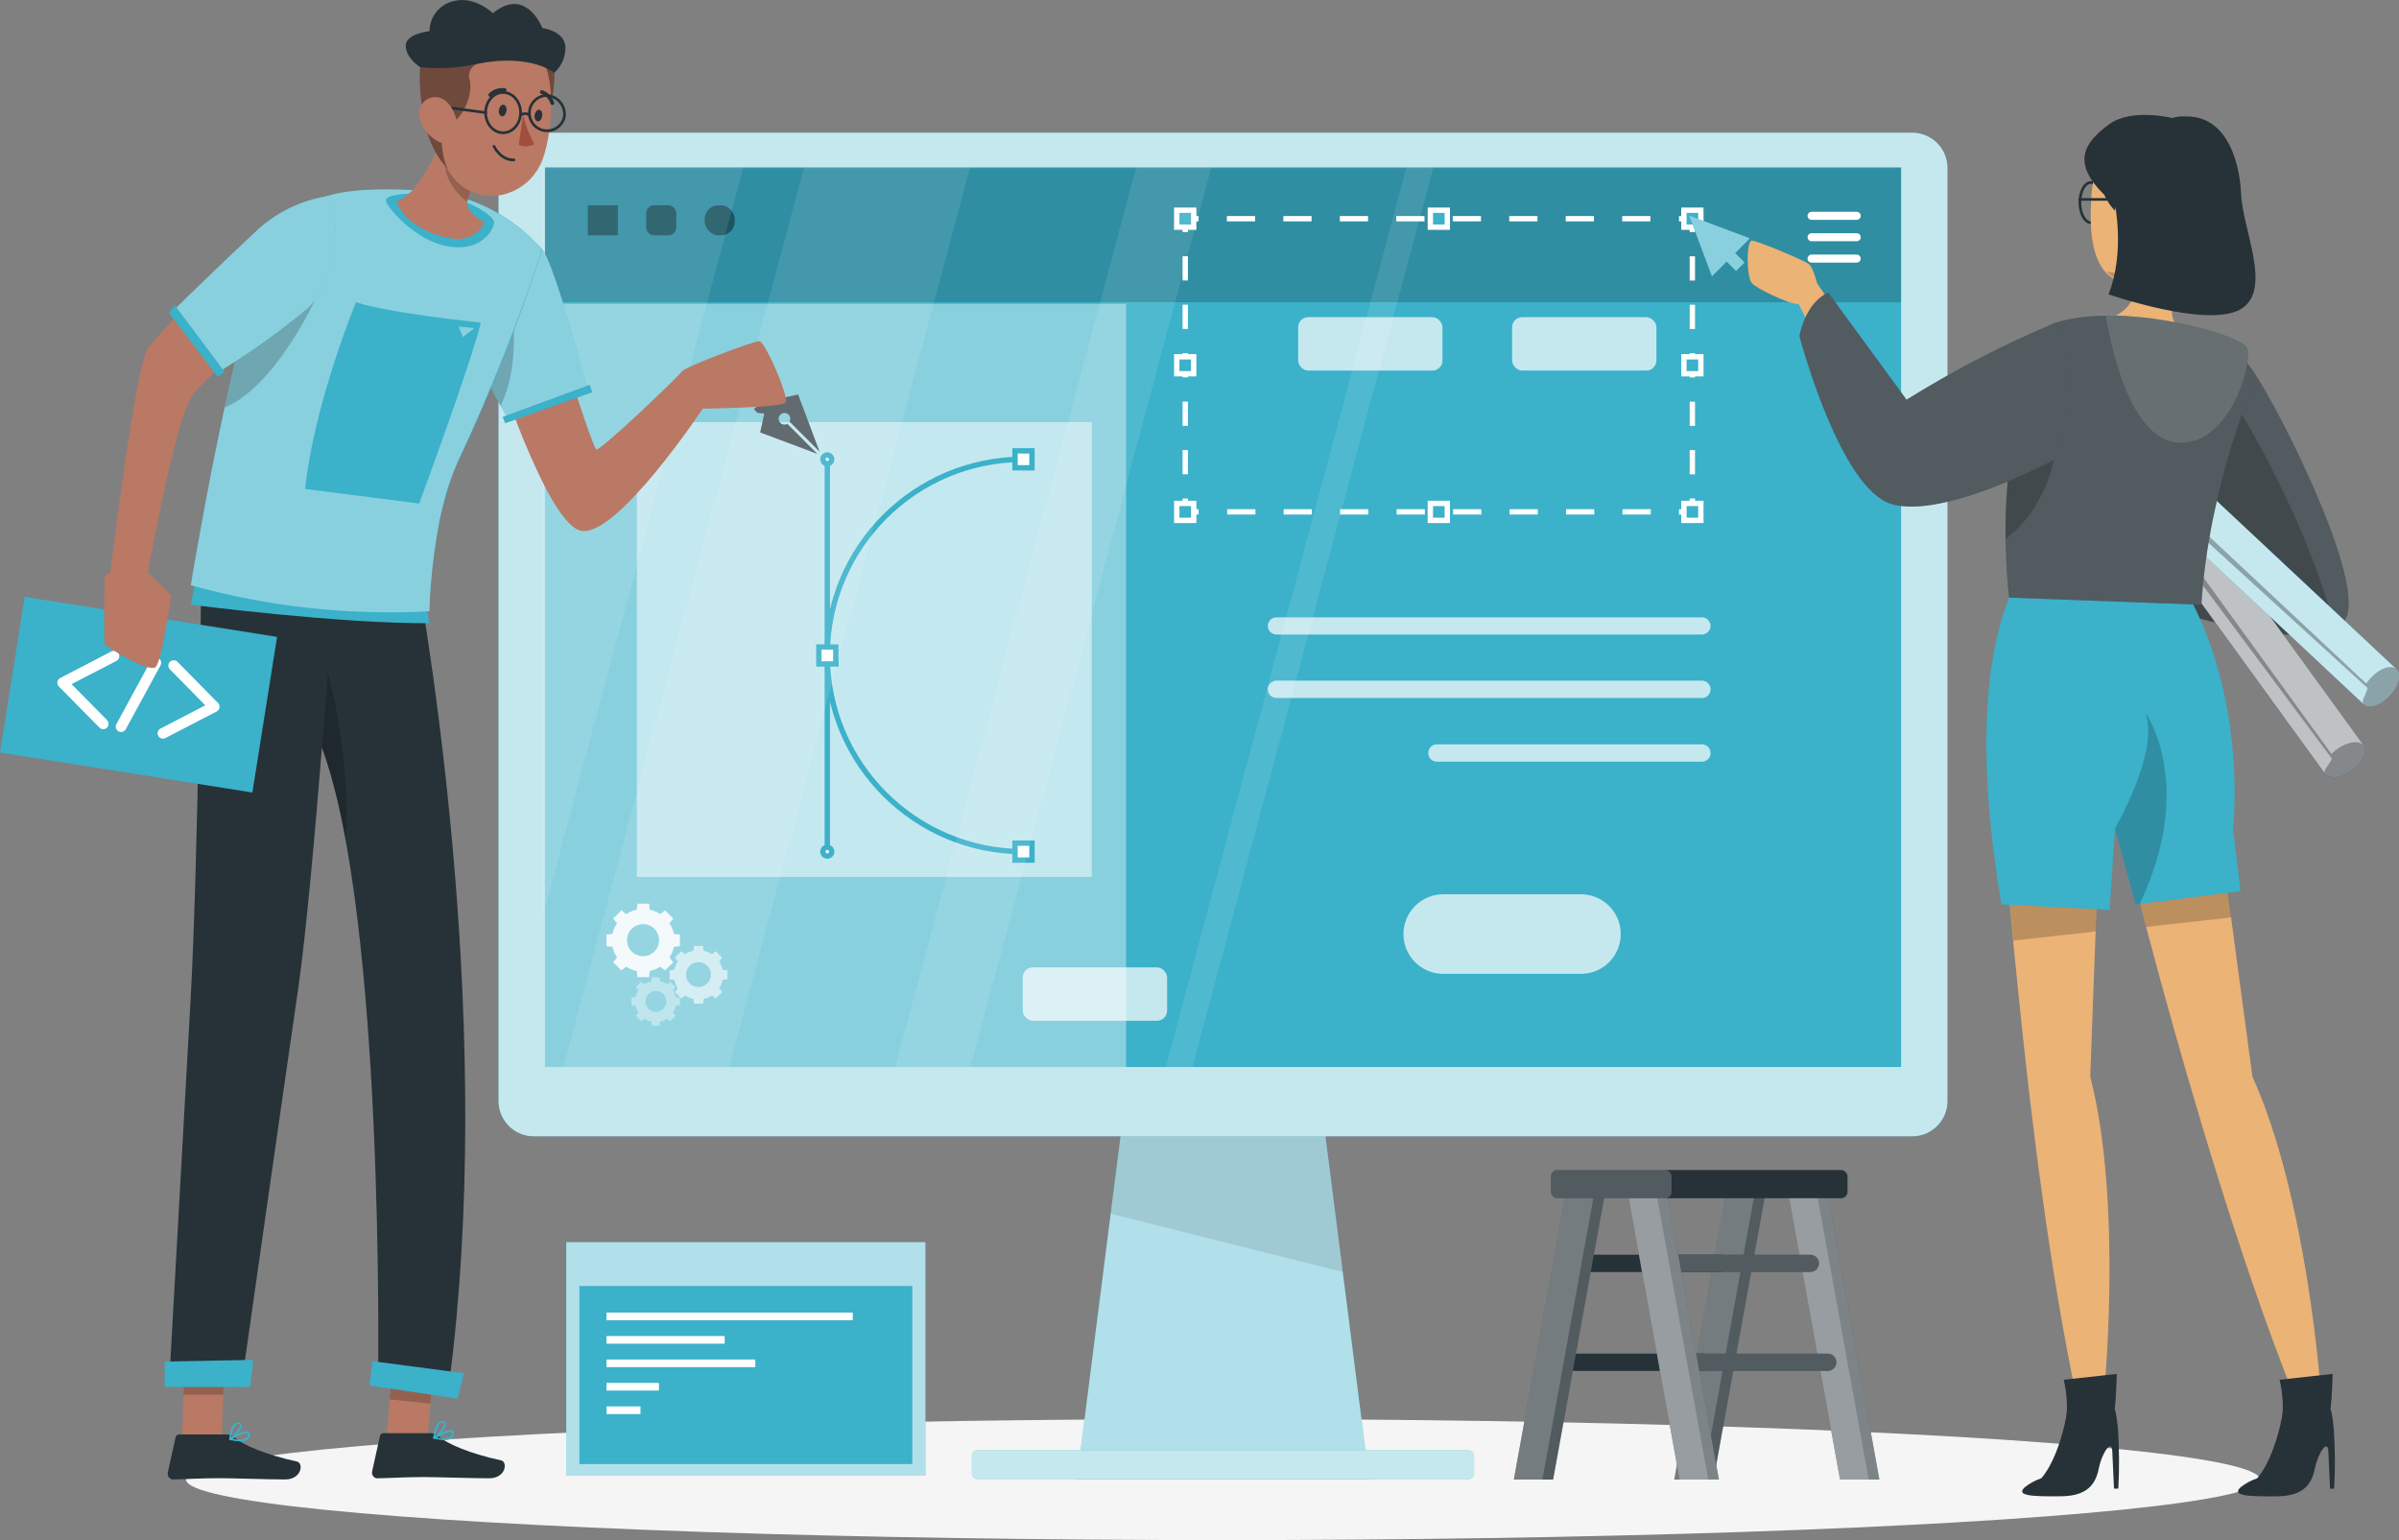 <?xml version="1.0" encoding="UTF-8"?>
<svg id="Ebene_1" data-name="Ebene 1" xmlns="http://www.w3.org/2000/svg" viewBox="0 0 448.57 288">
  <rect x="0" y="0" width="448.57" height="288" fill="#808080" stroke="none"/>
  <defs>
    <style>
      .cls-1 {
        fill: #f5f5f5;
      }

      .cls-1, .cls-2, .cls-3, .cls-4, .cls-5, .cls-6, .cls-7, .cls-8, .cls-9, .cls-10, .cls-11, .cls-12, .cls-13, .cls-14, .cls-15, .cls-16, .cls-17, .cls-18 {
        stroke-width: 0px;
      }

      .cls-19, .cls-20, .cls-21, .cls-22, .cls-23, .cls-24 {
        stroke: #fff;
      }

      .cls-19, .cls-21, .cls-25, .cls-22, .cls-26, .cls-24 {
        stroke-miterlimit: 10;
      }

      .cls-19, .cls-9 {
        fill: #3bb1ca;
      }

      .cls-20 {
        stroke-width: 1.5px;
      }

      .cls-20, .cls-21, .cls-22, .cls-27, .cls-23, .cls-26, .cls-24 {
        fill: none;
      }

      .cls-20, .cls-27, .cls-23 {
        stroke-linecap: round;
        stroke-linejoin: round;
      }

      .cls-28, .cls-7 {
        opacity: .1;
      }

      .cls-21 {
        stroke-dasharray: 0 0 4.53 4.53;
      }

      .cls-2 {
        fill: #263238;
      }

      .cls-3, .cls-4, .cls-25, .cls-5, .cls-6, .cls-8, .cls-15, .cls-16, .cls-18 {
        fill: #fff;
      }

      .cls-3, .cls-4, .cls-5, .cls-6, .cls-7, .cls-8, .cls-12, .cls-13, .cls-16, .cls-29, .cls-17, .cls-18 {
        isolation: isolate;
      }

      .cls-3, .cls-29, .cls-17 {
        opacity: .2;
      }

      .cls-4 {
        opacity: .9;
      }

      .cls-25, .cls-26 {
        stroke: #3bb1ca;
      }

      .cls-5 {
        opacity: .5;
      }

      .cls-6 {
        opacity: .6;
      }

      .cls-7, .cls-12, .cls-13, .cls-17 {
        fill: #000;
      }

      .cls-8 {
        opacity: .7;
      }

      .cls-10 {
        fill: #ebb376;
      }

      .cls-27 {
        stroke: #263238;
        stroke-width: .5px;
      }

      .cls-11 {
        fill: #b97964;
      }

      .cls-12, .cls-16 {
        opacity: .3;
      }

      .cls-23 {
        stroke-width: 2px;
      }

      .cls-13, .cls-18 {
        opacity: .4;
      }

      .cls-14 {
        fill: #a24e3f;
      }

      .cls-24 {
        stroke-dasharray: 0 0 5.28 5.28;
      }
    </style>
  </defs>
  <g id="freepik--Shadow--inject-65">
    <ellipse id="freepik--path--inject-65" class="cls-1" cx="228.68" cy="276.68" rx="193.89" ry="11.32"/>
  </g>
  <g id="freepik--Ladder--inject-65">
    <polygon class="cls-2" points="313.06 276.68 320.41 276.68 330.41 221.44 323.06 221.44 313.06 276.68"/>
    <polygon class="cls-3" points="313.06 276.68 320.41 276.68 330.41 221.44 323.06 221.44 313.06 276.68"/>
    <polygon class="cls-3" points="313.06 276.68 318.41 276.68 328.41 221.44 323.06 221.44 313.06 276.68"/>
    <path class="cls-2" d="M292.37,237.87h29.39c.89,0,1.61-.71,1.62-1.6,0,0,0-.01,0-.02h0c0-.89-.71-1.61-1.6-1.62,0,0-.01,0-.02,0h-29.39c-.89,0-1.61.71-1.62,1.6,0,0,0,.01,0,.02h0c0,.89.71,1.61,1.6,1.62,0,0,.01,0,.02,0Z"/>
    <path class="cls-2" d="M289.1,256.37h29.4c.9,0,1.62-.73,1.62-1.63h0c0-.89-.73-1.61-1.62-1.62h-29.4c-.89,0-1.61.73-1.62,1.62h0c0,.9.72,1.62,1.62,1.63Z"/>
    <polygon class="cls-2" points="283.06 276.68 290.41 276.68 300.41 221.44 293.06 221.44 283.06 276.68"/>
    <polygon class="cls-3" points="283.06 276.68 290.41 276.68 300.41 221.44 293.06 221.44 283.06 276.68"/>
    <polygon class="cls-3" points="283.06 276.68 288.41 276.68 298.41 221.44 293.06 221.44 283.06 276.68"/>
    <polygon class="cls-2" points="351.41 276.68 344.06 276.68 334.06 221.44 341.41 221.44 351.41 276.68"/>
    <polygon class="cls-18" points="351.41 276.68 344.06 276.68 334.06 221.44 341.41 221.44 351.41 276.68"/>
    <polygon class="cls-3" points="349.41 276.68 344.06 276.68 334.06 221.44 339.41 221.44 349.41 276.68"/>
    <path class="cls-2" d="M338.5,237.87h-29.4c-.89,0-1.62-.73-1.62-1.62h0c0-.89.73-1.62,1.62-1.62h29.4c.89,0,1.62.73,1.62,1.62h0c0,.89-.73,1.62-1.62,1.62Z"/>
    <path class="cls-2" d="M341.76,256.37h-29.39c-.89,0-1.62-.73-1.62-1.62,0,0,0,0,0-.01h0c0-.89.73-1.62,1.62-1.62h29.39c.89,0,1.62.73,1.62,1.62h0c0,.89-.72,1.62-1.61,1.63,0,0,0,0-.01,0Z"/>
    <path class="cls-3" d="M338.5,237.87h-29.4c-.89,0-1.62-.73-1.62-1.62h0c0-.89.73-1.62,1.62-1.62h29.4c.89,0,1.62.73,1.62,1.62h0c0,.89-.73,1.62-1.62,1.62Z"/>
    <path class="cls-3" d="M341.76,256.37h-29.39c-.89,0-1.62-.73-1.62-1.62,0,0,0,0,0-.01h0c0-.89.73-1.62,1.62-1.62h29.39c.89,0,1.62.73,1.62,1.62h0c0,.89-.72,1.62-1.61,1.63,0,0,0,0-.01,0Z"/>
    <polygon class="cls-2" points="321.41 276.68 314.06 276.68 304.06 221.44 311.41 221.44 321.41 276.68"/>
    <polygon class="cls-18" points="321.41 276.68 314.06 276.68 304.06 221.44 311.41 221.44 321.41 276.68"/>
    <polygon class="cls-3" points="319.41 276.68 314.06 276.68 304.06 221.44 309.41 221.44 319.41 276.68"/>
    <rect class="cls-2" x="289.99" y="218.8" width="55.47" height="5.27" rx="1.19" ry="1.19"/>
    <rect class="cls-3" x="289.99" y="218.8" width="22.56" height="5.27" rx="1.19" ry="1.19"/>
  </g>
  <g id="freepik--Screen--inject-65">
    <rect class="cls-9" x="105.88" y="232.29" width="67.15" height="43.67"/>
    <rect class="cls-6" x="105.88" y="232.29" width="67.15" height="43.67"/>
    <rect class="cls-9" x="108.34" y="240.48" width="62.24" height="33.3"/>
    <rect class="cls-15" x="113.41" y="245.45" width="46.04" height="1.43"/>
    <rect class="cls-15" x="113.41" y="249.84" width="22.09" height="1.43"/>
    <rect class="cls-15" x="113.41" y="254.23" width="27.82" height="1.43"/>
    <rect class="cls-15" x="113.41" y="258.61" width="9.8" height="1.43"/>
    <rect class="cls-15" x="113.41" y="263" width="6.35" height="1.43"/>
  </g>
  <g id="freepik--Device--inject-65">
    <polygon class="cls-9" points="256.01 276.68 201.35 276.68 210.6 204.01 246.76 204.01 256.01 276.68"/>
    <polygon class="cls-6" points="256.01 276.68 201.35 276.68 207.68 226.96 210.61 204.01 246.75 204.01 251.07 237.87 256.01 276.68"/>
    <polygon class="cls-7" points="251.07 237.87 207.68 226.96 210.61 204.01 246.75 204.01 251.07 237.87"/>
    <path class="cls-9" d="M357.55,24.82H99.81c-3.64,0-6.59,2.95-6.59,6.59,0,0,0,0,0,.01v174.48c0,3.64,2.95,6.59,6.59,6.59h257.74c3.64,0,6.59-2.95,6.59-6.59V31.44c.02-3.64-2.92-6.6-6.56-6.62-.01,0-.02,0-.03,0Z"/>
    <path class="cls-8" d="M357.55,24.82H99.81c-3.64,0-6.59,2.95-6.59,6.59,0,0,0,0,0,.01v174.48c0,3.64,2.95,6.59,6.59,6.59h257.74c3.64,0,6.59-2.95,6.59-6.59V31.44c.02-3.64-2.92-6.6-6.56-6.62-.01,0-.02,0-.03,0Z"/>
    <rect class="cls-9" x="101.9" y="31.28" width="253.57" height="168.25"/>
    <rect class="cls-9" x="181.73" y="271.22" width="93.89" height="5.37" rx="1.04" ry="1.04"/>
    <rect class="cls-8" x="181.73" y="271.22" width="93.89" height="5.37" rx="1.04" ry="1.04"/>
    <rect class="cls-17" x="101.9" y="31.44" width="253.57" height="25.08"/>
    <rect class="cls-18" x="101.9" y="56.82" width="108.66" height="142.71"/>
    <polyline class="cls-22" points="316.44 93.22 316.44 95.72 313.94 95.72"/>
    <line class="cls-24" x1="308.66" y1="95.72" x2="226.76" y2="95.72"/>
    <polyline class="cls-22" points="224.12 95.72 221.62 95.72 221.62 93.22"/>
    <line class="cls-21" x1="221.62" y1="88.69" x2="221.62" y2="45.66"/>
    <polyline class="cls-22" points="221.62 43.4 221.62 40.9 224.12 40.9"/>
    <line class="cls-24" x1="229.4" y1="40.9" x2="311.3" y2="40.9"/>
    <polyline class="cls-22" points="313.94 40.9 316.44 40.9 316.44 43.4"/>
    <line class="cls-21" x1="316.44" y1="47.93" x2="316.44" y2="90.96"/>
    <rect class="cls-19" x="314.86" y="39.31" width="3.17" height="3.17"/>
    <rect class="cls-19" x="314.86" y="94.14" width="3.17" height="3.17"/>
    <rect class="cls-19" x="220.03" y="39.31" width="3.17" height="3.17"/>
    <rect class="cls-19" x="220.03" y="94.14" width="3.17" height="3.17"/>
    <rect class="cls-19" x="267.45" y="39.31" width="3.17" height="3.17"/>
    <rect class="cls-19" x="267.45" y="94.14" width="3.17" height="3.17"/>
    <rect class="cls-19" x="314.86" y="66.72" width="3.17" height="3.17"/>
    <rect class="cls-19" x="220.03" y="66.72" width="3.17" height="3.17"/>
    <rect class="cls-8" x="282.73" y="59.31" width="26.99" height="9.99" rx="1.89" ry="1.89"/>
    <rect class="cls-8" x="242.73" y="59.31" width="26.99" height="9.99" rx="1.89" ry="1.89"/>
    <rect class="cls-8" x="191.24" y="180.9" width="26.99" height="9.99" rx="1.89" ry="1.89"/>
    <line class="cls-20" x1="338.73" y1="40.36" x2="347.17" y2="40.36"/>
    <line class="cls-20" x1="338.73" y1="44.36" x2="347.17" y2="44.36"/>
    <line class="cls-20" x1="338.73" y1="48.36" x2="347.17" y2="48.36"/>
    <rect class="cls-5" x="119.09" y="78.94" width="85.05" height="85.05"/>
    <line class="cls-26" x1="154.69" y1="85.89" x2="154.69" y2="159.26"/>
    <path class="cls-26" d="M191.37,159.26h0c-20.26,0-36.69-16.43-36.69-36.69h0c0-20.26,16.42-36.68,36.68-36.68h0"/>
    <rect class="cls-25" x="189.79" y="84.31" width="3.17" height="3.17"/>
    <rect class="cls-25" x="189.79" y="157.67" width="3.17" height="3.17"/>
    <rect class="cls-25" x="153.11" y="120.99" width="3.17" height="3.17"/>
    <path class="cls-25" d="M155.51,85.89c0,.45-.37.82-.82.82s-.82-.37-.82-.82.37-.82.82-.82c.45,0,.81.37.82.82Z"/>
    <path class="cls-25" d="M155.51,159.26c0,.45-.37.82-.82.82-.45,0-.82-.37-.82-.82,0-.45.36-.81.81-.82.45,0,.82.36.83.81,0,0,0,0,0,.01Z"/>
    <path class="cls-8" d="M295.61,182.11h-25.75c-4.11,0-7.44-3.33-7.44-7.44h0c0-4.11,3.33-7.44,7.44-7.44h25.75c4.11,0,7.44,3.33,7.44,7.44h0c0,4.11-3.33,7.44-7.44,7.44h0Z"/>
    <path class="cls-8" d="M318.23,118.66h-79.55c-.9,0-1.63-.73-1.63-1.63h0c.02-.89.74-1.6,1.63-1.59h79.54c.89,0,1.62.72,1.63,1.61,0,0,0,0,0,.01h0c-.02.88-.74,1.59-1.62,1.6Z"/>
    <path class="cls-8" d="M318.23,130.53h-79.55c-.89,0-1.62-.72-1.63-1.61,0,0,0,0,0-.01h0c0-.9.73-1.63,1.63-1.63h79.54c.9,0,1.63.73,1.63,1.63h0c0,.89-.73,1.62-1.62,1.62h0Z"/>
    <path class="cls-8" d="M318.23,142.44h-49.55c-.9,0-1.62-.72-1.63-1.62h0c0-.9.73-1.63,1.63-1.63h49.54c.9,0,1.63.73,1.63,1.63h0c0,.89-.73,1.61-1.62,1.62Z"/>
    <rect class="cls-13" x="109.91" y="38.39" width="5.62" height="5.62"/>
    <rect class="cls-13" x="120.83" y="38.39" width="5.62" height="5.62" rx="1.44" ry="1.44"/>
    <rect class="cls-13" x="131.76" y="38.39" width="5.62" height="5.62" rx="2.57" ry="2.57"/>
    <path class="cls-4" d="M127.13,176.94v-2.19l-1.12-.1c-.16-.71-.44-1.39-.84-2l.72-.87-1.55-1.55-.87.72c-.61-.4-1.29-.68-2-.84l-.1-1.12h-2.19l-.11,1.12c-.71.16-1.39.45-2,.84l-.87-.72-1.55,1.55.72.87c-.4.61-.69,1.29-.84,2l-1.13.1v2.19l1.13.11c.15.71.44,1.39.84,2l-.72.88,1.55,1.54.87-.72c.61.4,1.29.69,2,.84l.11,1.13h2.19l.1-1.13c.71-.15,1.39-.44,2-.84l.87.72,1.55-1.54-.72-.88c.4-.61.68-1.29.84-2l1.12-.11ZM120.24,178.81c-1.66,0-3-1.34-3-3s1.34-3,3-3,3,1.34,3,3-1.34,3-3,3Z"/>
    <path class="cls-6" d="M136.01,183.12v-1.68l-.88-.09c-.12-.56-.34-1.1-.66-1.58l.56-.69-1.21-1.21-.68.57c-.48-.32-1.02-.54-1.59-.66l-.08-.89h-1.72l-.08.89c-.57.12-1.11.34-1.59.66l-.68-.57-1.22,1.21.57.69c-.32.48-.54,1.02-.66,1.58l-.88.09v1.71l.88.09c.12.56.34,1.1.66,1.58l-.57.69,1.22,1.21.68-.57c.48.32,1.02.54,1.59.66l.08.88h1.72l.08-.88c.57-.12,1.11-.34,1.59-.66l.68.57,1.21-1.21-.56-.69c.32-.48.54-1.02.66-1.58l.88-.12ZM130.61,184.59c-1.29,0-2.33-1.03-2.34-2.32,0-1.29,1.03-2.33,2.32-2.34,1.29,0,2.33,1.03,2.34,2.32,0,0,0,0,0,0,0,1.28-1.03,2.32-2.31,2.33,0,0,0,0-.01,0h0Z"/>
    <path class="cls-18" d="M127.13,187.99v-1.44l-.74-.07c-.1-.47-.29-.92-.55-1.33l.48-.57-1-1-.58.47c-.41-.26-.86-.45-1.33-.55l-.07-.74h-1.46l-.07.74c-.47.1-.92.29-1.33.55l-.58-.47-1,1,.48.57c-.26.41-.45.86-.55,1.33l-.75.07v1.44l.75.07c.1.48.28.93.55,1.34l-.48.57,1,1,.58-.48c.4.27.85.46,1.33.56l.07.74h1.44l.07-.74c.48-.1.93-.29,1.33-.56l.58.48,1-1-.48-.57c.27-.41.45-.86.55-1.34l.76-.07ZM122.6,189.22c-1.08-.03-1.93-.92-1.9-2,.03-1.08.92-1.93,2-1.9,1.06.03,1.9.89,1.9,1.95,0,1.08-.87,1.95-1.95,1.95-.02,0-.03,0-.05,0Z"/>
    <polygon class="cls-9" points="315.86 40.33 320.1 51.67 327.19 44.57 315.86 40.33"/>
    <rect class="cls-9" x="322.53" y="45.63" width="2.24" height="4.97" transform="translate(60.77 242.95) rotate(-45)"/>
    <polygon class="cls-18" points="327.19 44.57 315.86 40.33 320.1 51.67 322.86 48.91 324.61 50.67 326.19 49.09 324.44 47.33 327.19 44.57"/>
    <path class="cls-2" d="M142.14,80.86l10.67,4-5.59-5.59c-.43.24-.96.17-1.31-.17-.43-.43-.43-1.13,0-1.56s1.13-.43,1.56,0c.34.35.41.88.17,1.31l5.59,5.59-4-10.67-3.54.78-.13-1.27-.67-.67-3.92,3.92.67.67,1.28.13-.78,3.53Z"/>
    <path class="cls-3" d="M142.14,80.86l10.67,4-5.59-5.59c-.43.24-.96.17-1.31-.17-.43-.43-.43-1.13,0-1.56s1.13-.43,1.56,0c.34.35.41.88.17,1.31l5.59,5.59-4-10.67-3.54.78-.13-1.27-.67-.67-3.92,3.92.67.67,1.28.13-.78,3.53Z"/>
    <g class="cls-28">
      <polygon class="cls-15" points="138.98 31.28 101.4 171.7 101.4 31.28 138.98 31.28"/>
      <polygon class="cls-15" points="181.39 31.28 136.36 199.53 105.34 199.53 150.36 31.28 181.39 31.28"/>
      <polygon class="cls-15" points="226.49 31.28 181.46 199.53 167.43 199.53 212.46 31.28 226.49 31.28"/>
      <polygon class="cls-15" points="268.02 31.28 222.99 199.53 217.97 199.53 263 31.28 268.02 31.28"/>
    </g>
  </g>
  <g id="freepik--character-2--inject-65">
    <path class="cls-2" d="M420.58,68.44c3.55,4.09,21.61,38.88,18.12,47s-32.43-1.24-32.43-1.24l1.73-11.47s11.24.4,12.32-.67-15.21-17.33-15.21-17.33l15.47-16.29Z"/>
    <g class="cls-29">
      <path class="cls-15" d="M438.68,115.44c-.43.94-1.18,1.7-2.11,2.14h0l-.58.26h-.08c-.18.08-.36.14-.55.19-.81.26-1.65.44-2.5.52l-.73.07c-.36,0-.72.05-1.09.06h-1c-9.7,0-23.81-4.55-23.81-4.55l1.73-11.47s11.24.4,12.32-.67c.26-.26-.51-1.42-1.82-3h0c-3.18-3.91-9.55-10.42-12.18-13.08l-1.19-1.2,15.49-16.27c3.55,4.05,21.61,38.84,18.1,47Z"/>
    </g>
    <path class="cls-17" d="M436.59,117.55h0l-.58.26h-.08c-.18.08-.36.14-.55.19-.81.26-1.65.44-2.5.52l-.73.07c-.36,0-.72.05-1.09.06h-1c-9.7,0-23.81-4.55-23.81-4.55l1.73-11.47s12.66,1.07,13.74,0h0c.2-.42-1.2-1.84-3.27-3.65h0c-3.18-3.91-9.55-10.42-12.18-13.08l7.32-7.82,5.57-.6s12.33,19.96,17.43,40.07Z"/>
    <path class="cls-2" d="M384.09,67.26c-2,1.45-3,3.51-2.2,4.6l52.84,72.85c.79,1.09,3.06.79,5.06-.66s3-3.52,2.2-4.6l-52.84-72.86c-.79-1.08-3.05-.79-5.06.67Z"/>
    <path class="cls-8" d="M389.15,66.59l52.84,72.85c.79,1.08-.2,3.14-2.2,4.6s-4.27,1.74-5.05.66l-52.84-72.86c-.41-.78-.34-1.72.19-2.42.27-.48.61-.92,1-1.31.31-.32.64-.6,1-.86,2.01-1.44,4.27-1.74,5.06-.66Z"/>
    <path class="cls-12" d="M441.99,139.44c.79,1.08-.2,3.14-2.2,4.6s-4.27,1.74-5.05.66c-.44-.6.65-1.51,1.29-2.82l-53.94-72.44c.27-.48.61-.92,1-1.31l52.85,72.86c.31-.32.64-.61,1-.87,2-1.46,4.26-1.76,5.05-.68Z"/>
    <path class="cls-9" d="M377.55,65.24c-1.69,1.8-2.27,4-1.29,4.93l65.7,61.51c1,.92,3.15.2,4.84-1.61s2.27-4,1.29-4.94l-65.7-61.51c-.98-.91-3.15-.18-4.84,1.62Z"/>
    <path class="cls-8" d="M382.39,63.63l65.7,61.51c1,.91.4,3.12-1.29,4.93s-3.86,2.52-4.84,1.61l-65.7-61.51c-.55-.69-.65-1.63-.27-2.42.18-.52.43-1.02.74-1.48.25-.35.52-.69.82-1,1.69-1.83,3.86-2.56,4.84-1.64Z"/>
    <path class="cls-12" d="M448.09,125.14c1,.91.4,3.12-1.29,4.93s-3.86,2.52-4.84,1.61c-.54-.51.36-1.6.74-3l-66.71-60.91c.18-.52.43-1.02.74-1.48l65.71,61.52c.24-.36.51-.69.81-1,1.69-1.87,3.86-2.59,4.84-1.67Z"/>
    <path class="cls-10" d="M393.34,261.54l-5,.08c-5.09-23.91-8.69-53.5-10.93-75.82-.35-3.5-.67-6.81-1-9.9-.13-1.47-.26-2.88-.38-4.24-.6-6.71-1-12-1.26-15.32-.18-2.4-.27-3.72-.27-3.72h18.18l-.17,4.61-.6,15.21-.06,1.74-.38,10.05-.63,17.11c6.21,24.1,2.5,60.2,2.5,60.2Z"/>
    <path class="cls-10" d="M433.94,260.26l-4.93.93c-9.87-24.67-19.14-56.26-25.17-78.33-.93-3.42-1.79-6.62-2.56-9.52,0-.15-.07-.29-.11-.43-1.52-5.76-2.69-10.35-3.42-13.26l-.87-3.53,17.8-3.08,1,7.5,1.49,11,.29,2.16,1,7.51,2.71,20.14c10.28,22.7,12.77,58.91,12.77,58.91Z"/>
    <path class="cls-17" d="M417.22,171.56l-15.94,1.78c0-.15-.07-.29-.11-.43-1.52-5.76-2.69-10.35-3.42-13.26l18,.89,1.47,11.02Z"/>
    <path class="cls-17" d="M392.47,157.23l-.56,15.21-.06,1.74-15.4,1.71c-.13-1.47-.26-2.88-.38-4.24-.6-6.71-1-12-1.26-15.32l17.66.9Z"/>
    <path class="cls-2" d="M378.55,278.16c.93-.76,1.99-1.34,3.13-1.72h0s3.41-3.38,5.06-13.56l4.46-1.17c1.55-.37,3.17.26,4.06,1.59.12.18.22.38.28.59.23,1.09.39,2.2.48,3.31.25,3.72.27,7.46.07,11.18h-.81l-.32-7c-.12-2.39-1.95.41-2.47,3s-1.63,5.29-6.85,5.42c-6.1.09-8.63-.15-7.09-1.64Z"/>
    <path class="cls-2" d="M395.42,263.44c.29-2.38.38-6.52.38-6.52l-9.92,1.1s1.2,4.71.21,8.25c5-1.37,9.33-2.83,9.33-2.83Z"/>
    <path class="cls-2" d="M418.91,278.16c.93-.75,1.99-1.33,3.13-1.71h0s3.41-3.38,5.05-13.56l4.47-1.17c1.55-.37,3.17.26,4.06,1.59.12.18.22.38.28.59.23,1.09.39,2.2.48,3.31.25,3.72.27,7.46.06,11.18h-.76l-.32-7c-.12-2.39-1.95.41-2.47,3s-1.63,5.29-6.86,5.42c-6.13.08-8.66-.16-7.12-1.65Z"/>
    <path class="cls-2" d="M435.77,263.44c.3-2.38.39-6.52.39-6.52l-9.92,1.1s1.2,4.71.21,8.25c5-1.37,9.32-2.83,9.32-2.83Z"/>
    <path class="cls-9" d="M418.94,166.65l-18.87,2.41-.73.09-3.88-14.22-1,15.24-20.22-1.06c-9-52.87,6.39-65.36,6.39-65.36l27.43,5.52c12.42,21.12,9.47,45.66,9.47,45.66l1.41,11.72Z"/>
    <path class="cls-27" d="M392.96,37.88c0,2.08-.92,3.76-2,3.76s-2.06-1.68-2.06-3.76.92-3.76,2.06-3.76,2,1.68,2,3.76Z"/>
    <path class="cls-10" d="M406.51,50.44c-.07.07-.15.13-.24.18-1.14.87-2.44,1.51-3.83,1.87-4.05.94-6.82.38-8.63-1.45h0c-2.53-2.75-3.16-7.62-2.8-13.5.06-2.34.49-4.65,1.28-6.86v-.11s.06-.17.1-.25c1.01-2.53,3.23-4.37,5.9-4.89,1.14-.25,2.3-.39,3.47-.39,11.47-.09,13.53,18.89,4.75,25.4Z"/>
    <path class="cls-17" d="M406.27,50.65c-1.15.82-2.45,1.4-3.83,1.71-4.05.94-6.82.25-8.63-1.61,2.42.6,4.98.39,7.27-.6,1.72-.63,3.63-.45,5.19.5Z"/>
    <path class="cls-10" d="M407.43,61c.71,3.26-3.52,4.59-3.52,4.59-6.91-3-8.19-6.63-8.19-6.63,5.77-3,4.1-11.51,4.1-11.51l1.17.58,8.23,1.61s-2.28,4.38-2.58,5.38h0c-1.56,5.25.79,5.98.79,5.98Z"/>
    <path class="cls-2" d="M392.28,30.63s-.63,8,7,11.49c0,0,3.27,8.35,8.08,8.46,6.57.16,12.35-9.17,10.08-18.68-2.97-12.34-21.66-13.34-25.16-1.27Z"/>
    <path class="cls-10" d="M395.4,39.81c0-1.25,1-3.36,3-3.07s3.14,5.27-1.82,6.38c-.75.16-1.18-.68-1.18-3.31Z"/>
    <path class="cls-2" d="M406.27,22.09s-7.66-1.94-11.9,1.15c-4.95,3.6-6.83,7.32-1,13.1,0,0,12.87-4.17,17.15-3.29,2.5.5,4.96,1.22,7.34,2.13.93-8.5-7.31-14.83-11.59-13.09Z"/>
    <path class="cls-2" d="M395.4,37.88s2,9.26-1.14,17.16c0,0,18.2,6.31,24.53,2.88s.53-14.94.26-21.58-3.15-16.45-12.78-14.25-10.87,15.79-10.87,15.79Z"/>
    <line class="cls-27" x1="388.85" y1="37.29" x2="396.54" y2="37.29"/>
    <path class="cls-17" d="M400.07,169.06l-.73.09-3.88-14.22s8.32-14.21,5.72-21.61c.37.52,9.33,13.81-1.11,35.74Z"/>
    <path class="cls-2" d="M384.49,60.28s9.15-3.26,22.94.72,14.31,9.85,14.31,9.85c0,0-8.74,19.81-10.12,42.24l-35.94-1.34s-4.29-31.66,8.81-51.47Z"/>
    <path class="cls-3" d="M421.74,70.85s-8.74,19.81-10.12,42.24l-35.94-1.34c-.43-3.65-.65-7.32-.66-11-.07-5.38.26-10.76,1-16.09,1.2-8.3,3.67-17.16,8.47-24.42,0,0,9.15-3.26,22.94.72s14.31,9.89,14.31,9.89Z"/>
    <path class="cls-17" d="M383.99,86.05s-1.49,9.12-9,14.74c-.07-5.38.26-10.76,1-16.09l8,1.35Z"/>
    <path class="cls-10" d="M344.28,59.65l-4.53-6.72s-.69-2.92-1.57-3.58-9.58-4.37-10.63-4.35-1,6.78,0,7.93,6.54,3.61,8,3.86.74,0,.74,0l4,8,3.99-5.14Z"/>
    <path class="cls-2" d="M384.49,60.28c-9.7,4.06-19.07,8.9-28,14.46l-14.63-20s-3.94,1.22-5.4,8.08c0,0,7.51,28.61,17.27,31.45s30.28-8.27,30.28-8.27c0,0,5.94-14.86.48-25.72Z"/>
    <path class="cls-3" d="M384.49,60.28c-9.7,4.06-19.07,8.9-28,14.46l-14.63-20s-3.94,1.22-5.4,8.08c0,0,7.51,28.61,17.27,31.45s30.28-8.27,30.28-8.27c0,0,5.94-14.86.48-25.72Z"/>
    <path class="cls-2" d="M393.74,59.02s3.19,22.84,13.3,23.76,14.64-16,12.93-18-14.74-5.91-26.23-5.76Z"/>
    <path class="cls-16" d="M393.74,59.02s3.19,22.84,13.3,23.76,14.64-16,12.93-18-14.74-5.91-26.23-5.76Z"/>
  </g>
  <g id="freepik--character-1--inject-65">
    <g id="freepik--group--inject-65">
      <polygon class="cls-11" points="34.04 269.11 41.45 269.11 42.06 251.95 34.65 251.95 34.04 269.11"/>
      <path class="cls-2" d="M42.47,268.25h-9c-.31,0-.57.21-.63.51l-1.46,6.59c-.13.59.24,1.17.83,1.3,0,0,0,0,0,0h.24c2.91-.05,5-.23,8.68-.23,2.26,0,9,.24,12.16.24s3.51-3.07,2.24-3.35c-5.71-1.25-10-3-11.83-4.61-.34-.3-.78-.46-1.24-.45Z"/>
      <path class="cls-9" d="M42.98,269.28c-.07-.02-.12-.08-.13-.15-.01-.07.02-.14.08-.17.27-.17,2.66-1.64,3.48-1.22.19.09.31.28.3.49.06.36-.09.72-.37.94-.41.29-.92.42-1.42.38-.65-.02-1.3-.11-1.94-.27ZM43.49,269.03c.86.29,1.81.25,2.64-.13.18-.16.26-.39.23-.63,0-.14-.06-.21-.11-.21-.07-.04-.15-.05-.23-.05-.9.18-1.76.52-2.53,1.02Z"/>
      <path class="cls-9" d="M42.93,269.31c-.05-.04-.08-.1-.08-.16,0-.1.19-2.23,1-2.93.2-.18.47-.26.74-.22.27,0,.51.19.57.46.15.78-1.33,2.41-2.1,2.83h-.08l-.05.02ZM44.12,266.44c-.52.67-.82,1.48-.87,2.32.76-.58,1.7-1.81,1.61-2.29,0,0,0-.18-.26-.18h-.08c-.15,0-.29.05-.4.15Z"/>
      <polygon class="cls-17" points="34.65 251.96 42.06 251.96 41.74 260.81 34.33 260.81 34.65 251.96"/>
      <polygon class="cls-11" points="72.17 269.66 79.82 270.47 81.25 253.99 73.61 253.18 72.17 269.66"/>
      <path class="cls-2" d="M80.62,268.01h-8.94c-.3,0-.56.21-.63.51l-1.46,6.6c-.15.58.2,1.17.77,1.32,0,0,.01,0,.02,0h.24c2.91-.05,5-.23,8.69-.23,2.25,0,9,.23,12.15.23s3.51-3.07,2.24-3.35c-5.71-1.24-10-3-11.83-4.61-.34-.31-.79-.47-1.25-.47Z"/>
      <path class="cls-9" d="M81.13,269.04c-.07-.02-.12-.08-.13-.15-.02-.07.02-.14.09-.17.26-.17,2.65-1.64,3.47-1.21.19.08.31.27.3.48.05.36-.09.72-.36.95-.42.28-.93.41-1.43.37-.65-.02-1.3-.11-1.94-.27ZM81.64,268.8c.87.29,1.81.24,2.64-.14.18-.16.26-.39.23-.63,0-.14-.06-.2-.11-.2-.07-.04-.14-.06-.22-.05-.89.17-1.74.52-2.5,1.02h-.04Z"/>
      <path class="cls-9" d="M81.09,269.08c-.06-.03-.09-.09-.09-.16,0-.11.19-2.23,1.05-2.93.21-.17.47-.26.74-.23.28,0,.51.19.57.46.15.79-1.33,2.42-2.1,2.83h-.08l-.09.03ZM82.27,266.2c-.52.66-.82,1.47-.87,2.31.76-.57,1.7-1.81,1.61-2.29,0,0,0-.18-.26-.18h-.07c-.15,0-.3.06-.41.16Z"/>
      <polygon class="cls-17" points="73.61 253.18 81.25 253.99 80.5 262.49 72.86 261.68 73.61 253.18"/>
      <path class="cls-2" d="M37.68,101.49h39.33c3.73,20.41,15.43,92.62,7,157l-13.31-1.65s1.23-85.41-10.51-117c-1.35,16.9-3,34.88-4.35,44.45-3.42,23.55-10.74,75-10.74,75h-13.51s2.77-49.26,4.05-72.4c1.4-25.15,2.04-80.24,2.04-85.4Z"/>
      <polygon class="cls-9" points="85.57 261.55 69.1 259.1 69.61 254.54 86.74 256.79 85.57 261.55"/>
      <polygon class="cls-9" points="46.77 259.38 30.79 259.38 30.79 254.61 47.37 254.3 46.77 259.38"/>
      <path class="cls-17" d="M60.23,139.81c1.93,5.54,3.4,11.22,4.39,17,1.1-15-3.3-31-3.3-31l-1.09,14Z"/>
      <path class="cls-9" d="M36.59,108.33l-.9,4.75s27.51,3.56,44.62,3.46l-.6-3.26-43.12-4.95Z"/>
      <path class="cls-11" d="M92.42,67.2s9.51,30,16,32,23-22.79,23-22.79c0,0,14.83-.14,15.49-1.15s-3.85-11.46-4.93-11.47-14,4.85-14.49,5.67-15.32,15-16,14.58-6.32-18.25-6.32-18.25l-12.75,1.41Z"/>
      <path class="cls-11" d="M133.38,74.79c.12-.02.23-.05.35-.09l-.17-.11c-.05.07-.11.14-.18.2Z"/>
      <path class="cls-9" d="M87.02,63.74l1.16,2.13,5.41,10,1.13,2.07,15.19-5.28s-6.32-23.58-8.51-26l-14.38,17.08Z"/>
      <path class="cls-18" d="M87.02,63.74l1.16,2.13,5.41,10,1.13,2.07,15.19-5.28s-6.32-23.58-8.51-26l-14.38,17.08Z"/>
      <path class="cls-17" d="M88.18,65.87l5.41,10c3.35-6.57,2.38-15.57,2.38-15.57l-7.79,5.57Z"/>
      <path class="cls-9" d="M101.4,46.67c-5.78-6.68-14.05-10.69-22.88-11.1-14.88-.7-19.56.78-25,5.64-7.95,7.1-17.84,68.23-17.84,68.23,14.51,4.04,29.58,5.68,44.62,4.85,0,0,.18-17,5.55-28.41,6.05-12.71,11.24-25.81,15.55-39.21Z"/>
      <path class="cls-18" d="M35.68,109.44c14.51,4.04,29.58,5.68,44.62,4.86,0,0,0-2.1.29-5.31.12-1.52.3-3.3.55-5.22s.61-4.11,1-6.29c.24-1.17.52-2.35.82-3.52.7-2.78,1.65-5.49,2.84-8.09.66-1.4,1.3-2.79,1.92-4.15,1.07-2.38,2.09-4.69,3-6.9,2-4.65,3.7-8.9,5.12-12.62,1-2.67,1.9-5.06,2.63-7.11.81-2.29,1.45-4.17,1.92-5.57.61-1.85.91-2.86.91-2.86-.5-.62-1.03-1.21-1.6-1.77-5.58-5.5-12.96-8.8-20.78-9.3h-.5c-11.34-.53-16.75.2-21.09,2.73-1.4.84-2.71,1.82-3.91,2.92-1.13,1.22-2.02,2.65-2.62,4.2-1.85,4.3-3.37,8.73-4.54,13.26l-.66,2.43c-1,3.71-1.94,7.66-2.84,11.66-.26,1.14-.51,2.28-.76,3.41-.37,1.74-.74,3.47-1.09,5.18-.9,4.31-1.71,8.49-2.42,12.25-1,5.4-1.81,9.92-2.29,12.73-.33,1.98-.52,3.08-.52,3.08ZM79.38,36.14c1,.03,2,.1,3,.23,4,.54,10.15,3.75,10,5.27s-2.49,5.4-8.47,4.46c-2.08-.38-4.06-1.21-5.8-2.42-3.3-2.18-5.7-5.13-5.94-6.09-.3-1.15,3.58-1.54,7.22-1.43v-.02Z"/>
      <path class="cls-9" d="M66.56,56.52s-7.88,19.07-9.5,34.92l21.31,2.72s9.56-25.77,11.54-33.83c0-.02-17.02-1.72-23.35-3.81Z"/>
      <polygon class="cls-18" points="85.75 61.06 88.71 61.35 86.54 63.03 85.75 61.06"/>
      <path class="cls-11" d="M74.15,37.64c1.61,4.6,7.6,6.7,10.74,7,2.38.37,4.71-.89,5.7-3.08,0,0-3.59-1.79-3.23-3.8.25-1.23.76-2.39,1.48-3.42.37-.59.78-1.15,1.22-1.69l-5.75-12.33c-1.28,5.34-5.21,15.6-10.16,17.32Z"/>
      <path class="cls-17" d="M84.08,26.01c-2.74,6,1.13,10.13,3.28,11.71.25-1.23.76-2.39,1.48-3.42l-4.76-8.29Z"/>
      <path class="cls-11" d="M103.36,10s1.84,10.16-3.46,14.23-5.84-14.91-5.84-14.91l9.3.68Z"/>
      <path class="cls-13" d="M103.36,10s1.84,10.16-3.46,14.23-5.84-14.91-5.84-14.91l9.3.68Z"/>
      <path class="cls-11" d="M84.41,32.78c2.43,3.39,6.82,4.73,10.73,3.29,2.48-.87,4.54-2.66,5.75-5,.17-.31.32-.65.47-1,2.48-6.31,3-21.71-3.68-21.14-5.52.47-10.92-1.23-13.74,3.54-.81,1.36-1.28,2.89-1.38,4.46-.6,7.36-1.3,11.63,1.85,15.85Z"/>
      <path class="cls-2" d="M93.29,20.57c-.12.58.16,1.11.55,1.17s.77-.39.86-1-.17-1.11-.55-1.16-.77.39-.86.99Z"/>
      <path class="cls-2" d="M99.98,21.52c-.12.58.17,1.11.55,1.17s.77-.39.85-1-.16-1.11-.55-1.17-.77.44-.85,1Z"/>
      <path class="cls-14" d="M97.81,21.51c.45,1.91,1.16,3.74,2.11,5.46-.91.47-1.97.52-2.92.13l.81-5.59Z"/>
      <path class="cls-2" d="M91.53,18.11c.12.04.26,0,.35-.09.62-.64,1.51-.95,2.39-.84.19.04.38-.08.42-.27.04-.18-.07-.37-.26-.41,0,0,0,0-.01,0h0c-1.1-.16-2.22.21-3,1-.13.14-.13.36,0,.5h0s.07.08.11.11Z"/>
      <path class="cls-2" d="M103.18,19.62c.06.02.14.02.2,0,.18-.04.28-.22.24-.4,0,0,0-.02,0-.03h0c-.32-1.08-1.15-1.94-2.22-2.3-.18-.06-.37.04-.43.22,0,0,0,.01,0,.02h0c-.05.18.06.38.24.43h0c.84.31,1.48.99,1.74,1.85.04.11.13.18.24.21Z"/>
      <path class="cls-27" d="M92.36,27.36s1.23,2.64,3.74,2.54"/>
      <path class="cls-11" d="M89.17,8.67l.1,3.26c-1.18.43-1.83,1.7-1.49,2.91.78,2.8-1.15,6.86-3.38,8.34,0,0,0-1.18-1-1s-1.31,6.32.34,9.41c0,0-3.53-3.25-4.58-9.82-1-6.07-.81-9.92,0-12.83l10.01-.27Z"/>
      <path class="cls-13" d="M89.17,8.67l.1,3.26c-1.18.43-1.83,1.7-1.49,2.91.78,2.8-1.15,6.86-3.38,8.34,0,0,0-1.18-1-1s-1.31,6.32.34,9.41c0,0-3.53-3.25-4.58-9.82-1-6.07-.81-9.92,0-12.83l10.01-.27Z"/>
      <path class="cls-2" d="M78.6,12.58c3.57.35,7.17.13,10.67-.65,10.07-2,14.36,1.7,14.36,1.7,1.41-1.27,2.18-3.1,2.09-5-.29-2.9-4.32-3.39-4.32-3.39,0,0-1.21-3.27-3.88-4.26s-5.35,1.49-5.35,1.49c0,0-3.33-3.22-7.21-2.3-2.69.55-4.63,2.91-4.65,5.66,0,0-4.55.46-4.45,2.8s2.74,3.95,2.74,3.95Z"/>
      <ellipse class="cls-27" cx="94.07" cy="21.06" rx="3.27" ry="3.77"/>
      <path class="cls-27" d="M105.56,21.62c-.26,1.8-1.93,3.06-3.74,2.8-1.8-.26-3.06-1.93-2.8-3.74.23-1.62,1.62-2.83,3.26-2.83,1.94.15,3.4,1.83,3.27,3.77Z"/>
      <path class="cls-27" d="M97.33,21.51s1.06-.66,1.69.11"/>
      <path class="cls-27" d="M90.8,21.06l-5.73-.77c-.75-.1-1.51.11-2.11.57l-.25.2"/>
      <path class="cls-11" d="M78.54,22.44c.57,1.76,1.82,3.22,3.47,4.06,2.19,1.09,3.75-.75,3.53-3.06-.2-2.06-1.57-5.16-4-5.28-1.72-.06-3.16,1.29-3.22,3.01-.01.43.06.86.22,1.27Z"/>
      <path class="cls-17" d="M42,76.23c9.44-3.92,16.9-20.11,16.9-20.11l-5.36-3.24-7.28,5.85-.66,2.43c-1,3.71-1.94,7.66-2.84,11.66-.26,1.14-.51,2.28-.76,3.41Z"/>
      <polygon class="cls-9" points="93.99 77.95 110.27 71.97 110.74 73.35 94.45 79.15 93.99 77.95"/>
      <rect class="cls-9" x="11.17" y="106.02" width="29.47" height="47.78" transform="translate(-106.46 135.15) rotate(-80.99)"/>
      <polyline class="cls-23" points="21.31 122.7 11.72 127.67 19.3 135.36"/>
      <polyline class="cls-23" points="30.47 137.13 40.05 132.16 32.48 124.47"/>
      <line class="cls-23" x1="22.64" y1="135.89" x2="29.14" y2="123.94"/>
      <path class="cls-11" d="M47.89,43.82s-17.79,17.85-20.21,21.32-7.06,41.94-7.06,41.94c0,0-1,.34-1.06,1.17s-.16,11.63,0,12.13,8.34,5.55,9.55,4.35,2.89-13.43,2.89-13.43l-4.32-4.22s5-28.33,8.17-32.92,16.09-14.41,16.09-14.41l-4.05-15.93Z"/>
      <path class="cls-9" d="M61.56,36.63c2.59,5.49.62,17.05-4.16,21.13-5.06,4.19-10.4,8.03-16,11.47l-8.72-11.43s9.28-9.06,14.9-14.28c3.82-3.71,8.71-6.12,13.98-6.89Z"/>
      <path class="cls-18" d="M61.56,36.63c2.59,5.49.62,17.05-4.16,21.13-5.06,4.19-10.4,8.03-16,11.47l-8.72-11.43s9.28-9.06,14.9-14.28c3.82-3.71,8.71-6.12,13.98-6.89Z"/>
      <polygon class="cls-9" points="32.68 57.07 31.6 58.54 40.71 70.45 42 69.53 32.68 57.07"/>
    </g>
  </g>
</svg>
